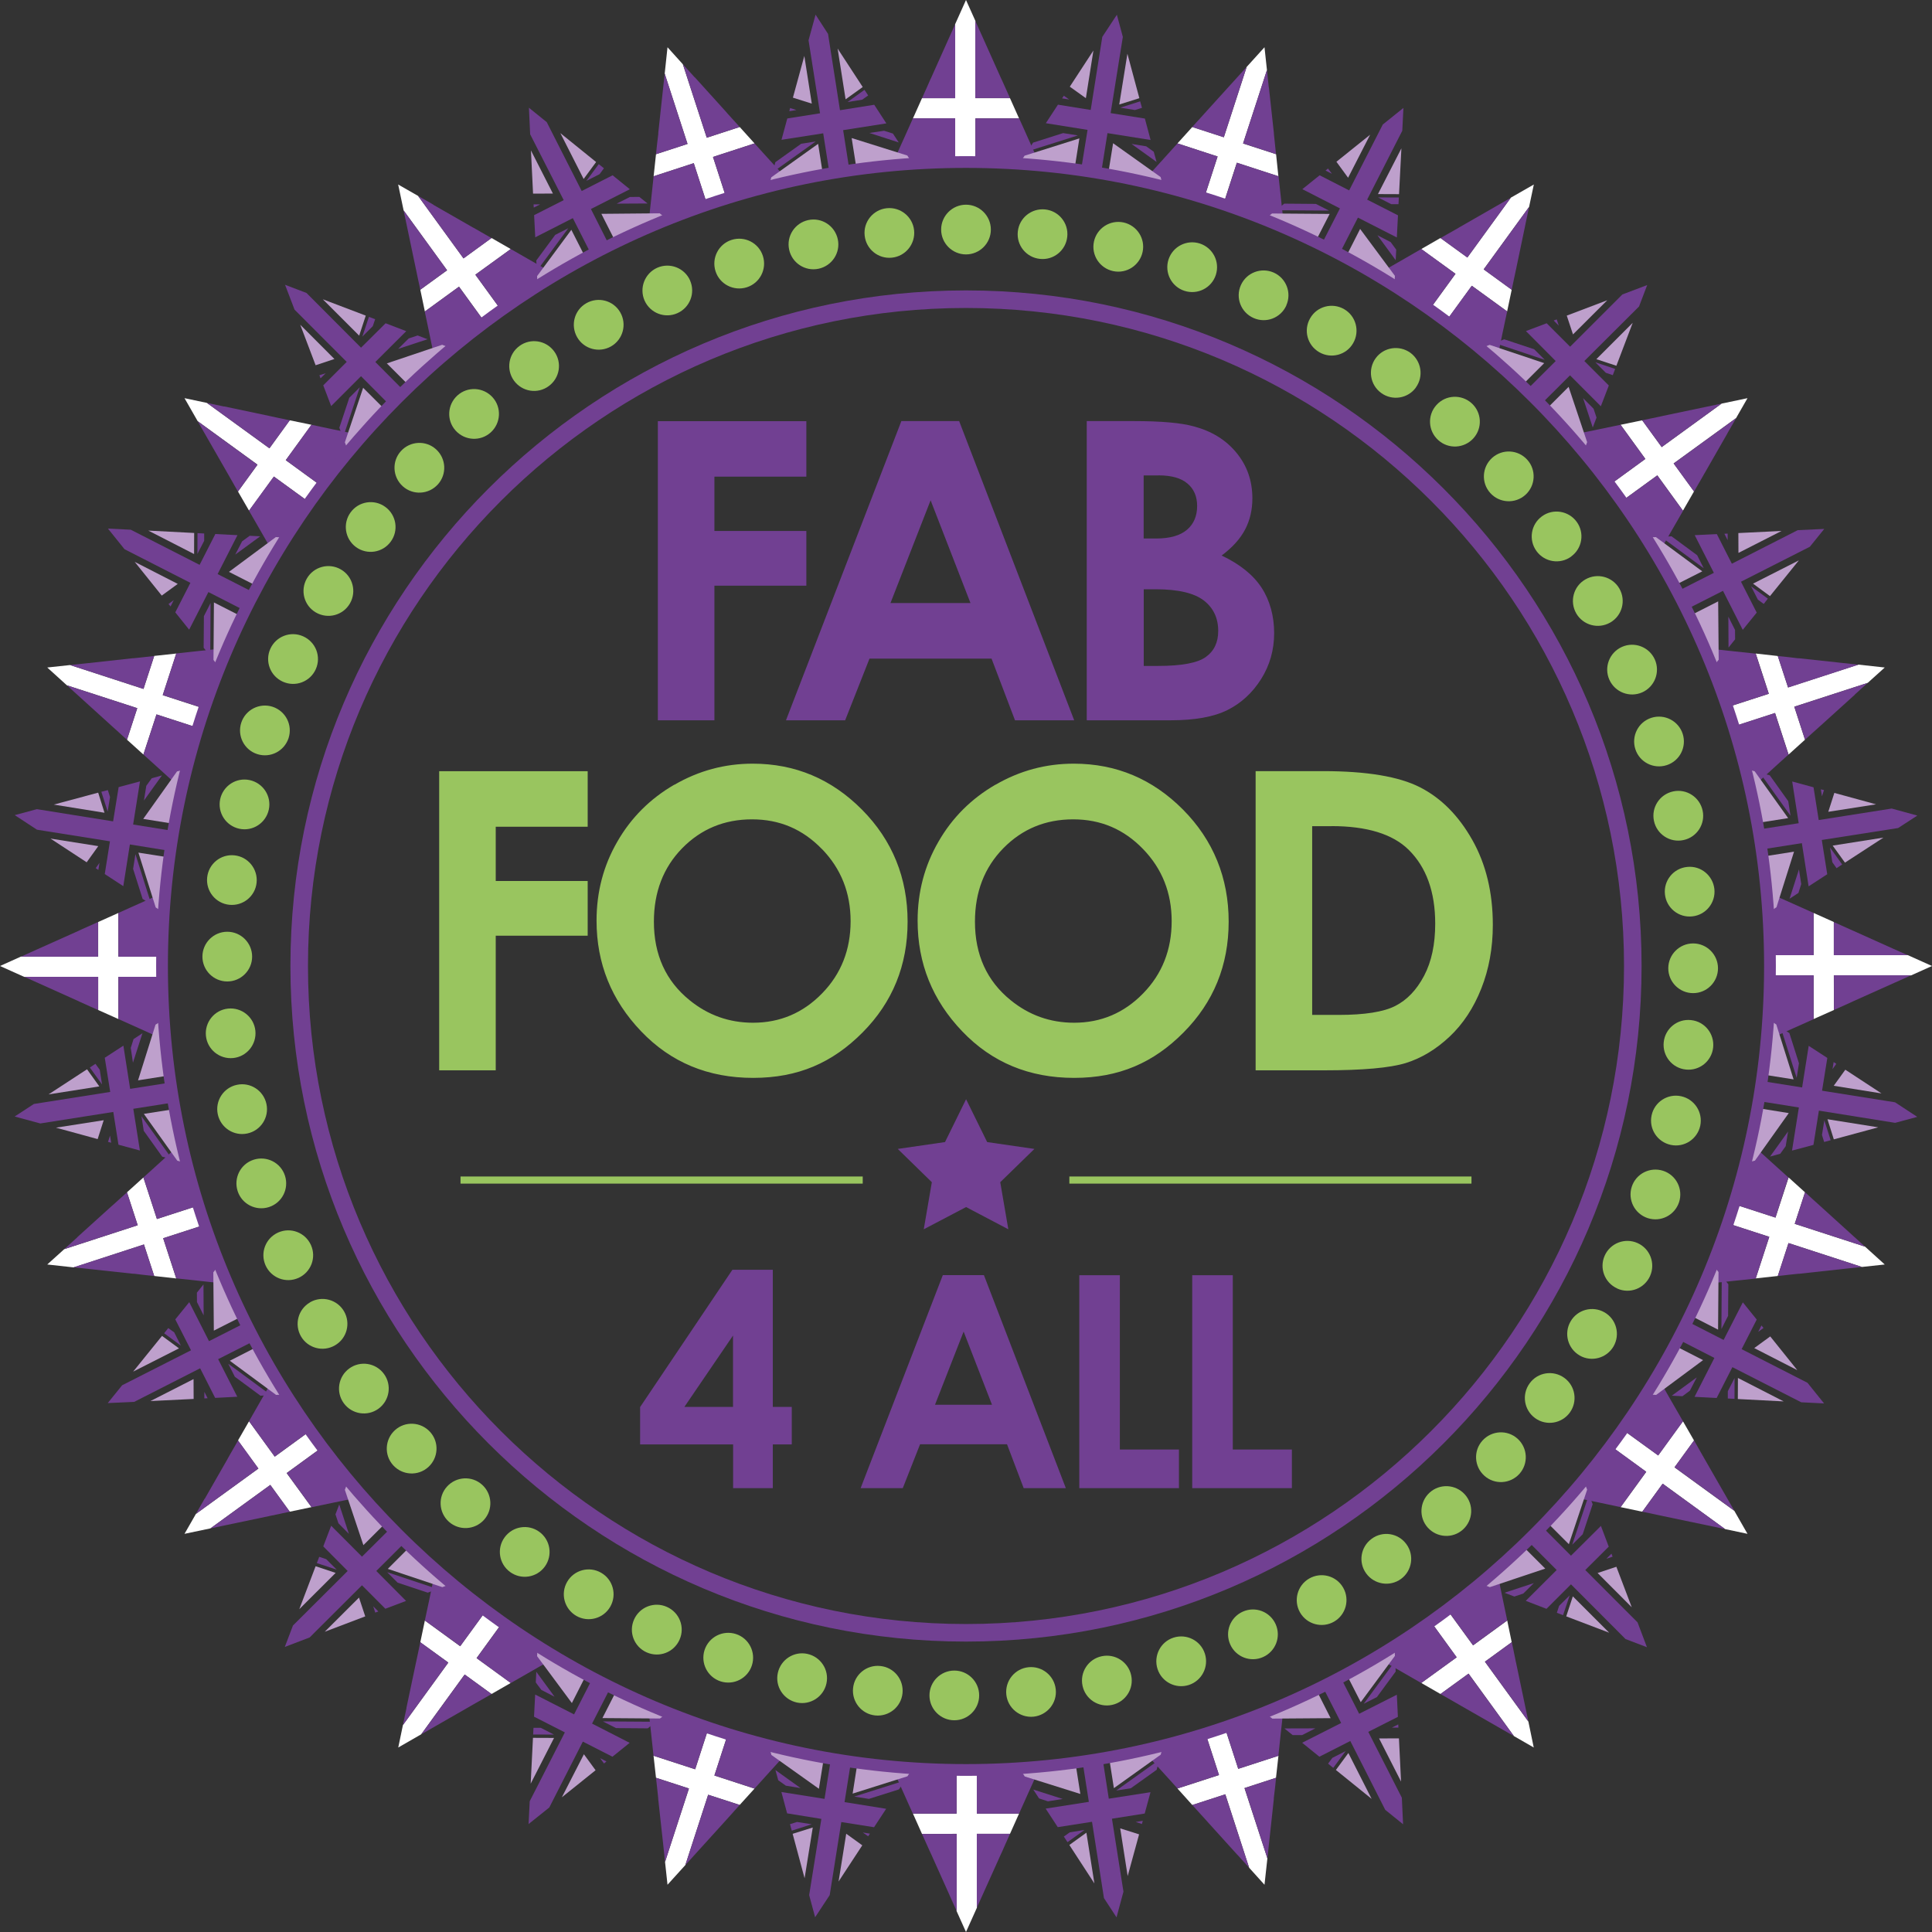 <?xml version="1.0" encoding="UTF-8"?> <svg xmlns="http://www.w3.org/2000/svg" id="Layer_1" version="1.1" viewBox="0 0 220 220"><rect x="0" y="0" width="220" height="220" fill="#333333" stroke="none"/><defs><style> .st0 { fill: #99c55f; } .st1 { fill: #bea0cc; } .st2 { fill: #fff; } .st3 { fill: #714092; } </style></defs><polygon class="st2" points="110 0 108.76 2.76 108.76 11.18 104.99 11.18 103.96 13.48 108.76 13.48 108.76 18.12 110 18.12 111.07 18.12 111.07 13.48 116.04 13.48 115.01 11.18 111.07 11.18 111.07 2.38 110 0"></polygon><path class="st3" d="M101.88,18.11h6.89v-4.64h-4.81l-1.08,2.41-.49,1.08-.24.54-.27.61ZM111.88,4.2l-.82-1.82v8.79h3.95l-.52-1.16-.31-.69-.12-.26-.04-.08-2.14-4.78ZM116.05,13.48h-4.98v4.64h7.06l-.29-.65-.73-1.63-.49-1.1-.57-1.26ZM104.99,11.18h3.78V2.76l-.76,1.68-2.01,4.49-.06.12-.44,1-.15.33-.35.79Z"></path><polygon class="st2" points="81.61 22.61 82.62 22.28 81.19 17.87 85.92 16.33 84.23 14.46 80.48 15.68 77.76 7.32 76.01 5.38 75.69 8.39 78.29 16.39 74.7 17.56 74.43 20.07 79 18.58 80.43 22.99 81.61 22.61"></polygon><path class="st3" d="M73.88,25.12l5.83-1.9.72-.23-1.43-4.41-4.57,1.49-.28,2.62-.13,1.18-.06.59-.07.66ZM79.1,8.8l-1.34-1.48,2.72,8.36,3.75-1.22-.85-.94-.51-.56-.19-.22-.06-.07-3.51-3.88ZM85.92,16.33l-4.73,1.54,1.43,4.41.78-.25,5.94-1.93-.48-.53-1.2-1.32-.81-.89-.93-1.03ZM74.7,17.56l3.59-1.17-2.6-8.01-.2,1.84-.53,4.9v.14s-.13,1.08-.13,1.08l-.04.36-.09.86Z"></path><polygon class="st2" points="55.99 35.66 56.86 35.04 54.13 31.28 58.16 28.36 55.97 27.1 52.78 29.42 47.61 22.31 45.34 21.01 45.96 23.96 50.91 30.78 47.86 32.99 48.38 35.47 52.27 32.64 54.99 36.39 55.99 35.66"></polygon><path class="st3" d="M49.42,40.44l4.96-3.6.61-.44-2.73-3.75-3.89,2.83.54,2.58.24,1.16.12.58.14.65ZM49.34,23.3l-1.73-.99,5.17,7.12,3.19-2.32-1.1-.63-.66-.38-.25-.14-.08-.04-4.54-2.6ZM58.16,28.36l-4.03,2.92,2.73,3.75.66-.48,5.05-3.67-.62-.35-1.55-.89-1.05-.6-1.2-.69ZM47.86,32.99l3.05-2.22-4.95-6.81.38,1.81,1.01,4.82.03.13.22,1.07.08.36.18.84Z"></path><polygon class="st2" points="35.66 55.99 36.29 55.13 32.54 52.4 35.47 48.37 32.99 47.86 30.68 51.05 23.56 45.88 21.01 45.34 22.51 47.96 29.32 52.91 27.1 55.97 28.36 58.15 31.19 54.27 34.94 56.99 35.66 55.99"></polygon><path class="st3" d="M30.89,62.56l3.6-4.96.44-.61-3.75-2.73-2.83,3.89,1.32,2.29.59,1.03.29.51.33.58ZM25.51,46.29l-1.95-.41,7.12,5.17,2.32-3.19-1.24-.26-.74-.16-.28-.06-.09-.02-5.12-1.08ZM35.46,48.37l-2.92,4.03,3.75,2.73.48-.66,3.67-5.05-.69-.15-1.74-.36-1.18-.25-1.36-.29ZM27.1,55.97l2.22-3.05-6.81-4.95.92,1.6,2.45,4.27.07.12.54.95.18.32.43.75Z"></path><polygon class="st2" points="22.61 81.61 22.94 80.59 18.53 79.16 20.07 74.42 17.56 74.69 16.34 78.45 7.98 75.73 5.38 76.01 7.62 78.04 15.63 80.64 14.46 84.23 16.33 85.92 17.82 81.35 22.23 82.78 22.61 81.61"></polygon><path class="st3" d="M20.1,89.33l1.9-5.83.23-.72-4.41-1.43-1.49,4.57,1.96,1.77.88.8.44.4.49.45ZM9.96,75.52l-1.98.21,8.36,2.72,1.22-3.75-1.26.14-.76.08-.29.03h-.09s-5.2.57-5.2.57ZM20.07,74.42l-1.54,4.73,4.41,1.43.25-.78,1.93-5.94-.71.08-1.77.19-1.2.13-1.38.15ZM14.46,84.23l1.17-3.59-8.01-2.6,1.37,1.24,3.65,3.31.1.09.81.73.27.25.64.58Z"></path><polygon class="st2" points="11.18 104.99 11.18 108.93 2.38 108.93 0 110 2.76 111.24 11.18 111.24 11.18 115.01 13.48 116.04 13.48 111.24 18.12 111.24 18.12 110 18.12 108.93 13.48 108.93 13.48 103.96 11.18 104.99"></polygon><path class="st3" d="M18.12,118.12v-6.13s0-.76,0-.76h-4.64v4.81l2.41,1.08,1.08.49.54.24.61.27ZM4.2,108.12l-1.82.82h8.79v-3.95l-1.16.52-.69.31-.26.12-.08.04-4.78,2.14ZM13.48,103.96v4.98h4.64s0-.82,0-.82v-6.24s-.65.29-.65.29l-1.63.73-1.1.49-1.26.57ZM11.18,115.01v-3.78H2.76l1.68.75,4.49,2.02.12.06,1,.45.33.15.79.35Z"></path><polygon class="st2" points="22.61 138.39 22.28 137.38 17.87 138.81 16.33 134.08 14.46 135.77 15.68 139.52 7.32 142.24 5.38 143.99 8.39 144.32 16.39 141.71 17.56 145.3 20.07 145.58 18.58 141 22.99 139.57 22.61 138.39"></polygon><path class="st3" d="M25.12,146.12l-1.9-5.83-.23-.72-4.41,1.43,1.49,4.57,2.62.28,1.18.13.59.06.66.07ZM8.8,140.9l-1.48,1.34,8.36-2.72-1.22-3.75-.94.85-.56.51-.22.19-.07.06-3.88,3.51ZM16.33,134.08l1.54,4.73,4.41-1.43-.25-.78-1.93-5.93-.53.47-1.32,1.2-.89.81-1.03.93ZM17.56,145.3l-1.17-3.59-8.01,2.6,1.84.2,4.9.53h.13s1.09.13,1.09.13l.36.04.86.09Z"></path><polygon class="st2" points="35.67 164.01 35.04 163.14 31.29 165.87 28.36 161.84 27.1 164.03 29.42 167.23 22.31 172.39 21.01 174.66 23.96 174.04 30.78 169.09 32.99 172.14 35.47 171.62 32.64 167.74 36.39 165.01 35.67 164.01"></polygon><path class="st3" d="M40.44,170.58l-3.6-4.96-.44-.61-3.75,2.73,2.83,3.89,2.58-.54,1.16-.24.58-.12.65-.14ZM23.3,170.66l-.99,1.73,7.12-5.17-2.32-3.19-.63,1.1-.38.66-.14.25-.04.08-2.6,4.54ZM28.36,161.84l2.92,4.03,3.75-2.73-.48-.66-3.67-5.05-.35.61-.89,1.55-.6,1.05-.69,1.2ZM33,172.14l-2.22-3.05-6.81,4.95,1.81-.38,4.82-1.01.13-.03,1.07-.22.36-.08.84-.18Z"></path><polygon class="st2" points="55.99 184.34 55.13 183.71 52.4 187.46 48.38 184.53 47.86 187.01 51.05 189.32 45.88 196.44 45.35 198.99 47.96 197.49 52.91 190.68 55.97 192.9 58.16 191.64 54.27 188.81 56.99 185.06 55.99 184.34"></polygon><path class="st3" d="M62.57,189.11l-4.96-3.6-.61-.44-2.73,3.75,3.89,2.83,2.29-1.31,1.03-.59.51-.29.58-.33ZM46.29,194.49l-.41,1.95,5.17-7.12-3.19-2.32-.26,1.24-.16.75-.06.28-.02.09-1.08,5.12ZM48.38,184.53l4.03,2.92,2.73-3.75-.66-.48-5.05-3.67-.15.69-.36,1.74-.25,1.18-.29,1.36ZM55.97,192.9l-3.05-2.22-4.95,6.81,1.6-.92,4.27-2.45.12-.07.95-.54.32-.18.75-.43Z"></path><polygon class="st2" points="81.61 197.39 80.59 197.06 79.16 201.47 74.42 199.93 74.7 202.44 78.45 203.66 75.73 212.02 76.01 214.62 78.04 212.38 80.64 204.37 84.23 205.53 85.92 203.67 81.35 202.18 82.78 197.77 81.61 197.39"></polygon><path class="st3" d="M89.33,199.9l-5.83-1.89-.72-.24-1.43,4.41,4.57,1.49,1.77-1.96.8-.88.4-.44.45-.49ZM75.52,210.04l.21,1.98,2.72-8.36-3.75-1.22.14,1.26.08.76.03.29v.09s.57,5.2.57,5.2ZM74.43,199.93l4.73,1.54,1.43-4.41-.78-.25-5.93-1.93.07.71.19,1.77.13,1.2.15,1.38ZM84.23,205.54l-3.59-1.17-2.6,8.01,1.24-1.37,3.31-3.65.09-.1.73-.81.24-.27.58-.64Z"></path><polygon class="st2" points="110 201.88 108.93 201.88 108.93 206.52 103.96 206.52 104.99 208.83 108.93 208.82 108.93 217.62 110 220 111.24 217.24 111.24 208.82 115.01 208.82 116.04 206.52 111.24 206.52 111.24 201.88 110 201.88"></polygon><path class="st3" d="M118.12,201.88h-6.89v4.64h4.81l1.08-2.41.49-1.08.24-.54.27-.61ZM108.12,215.8l.82,1.82v-8.79h-3.95l.52,1.16.31.69.12.26.04.08,2.14,4.77ZM103.96,206.52h4.97v-4.64s-.82,0-.82,0h-6.24l.29.65.73,1.63.49,1.1.57,1.26ZM115.01,208.82h-3.78v8.42l.76-1.69,2.02-4.49.06-.12.44-1,.15-.33.35-.79Z"></path><polygon class="st2" points="138.39 197.39 137.38 197.72 138.81 202.13 134.08 203.66 135.77 205.54 139.53 204.32 142.24 212.68 143.99 214.62 144.32 211.61 141.71 203.61 145.3 202.44 145.58 199.93 141 201.42 139.57 197 138.39 197.39"></polygon><path class="st3" d="M146.12,194.88l-5.83,1.9-.72.23,1.43,4.41,4.57-1.48.28-2.63.13-1.18.06-.59.07-.66ZM140.9,211.2l1.34,1.48-2.72-8.36-3.75,1.22.85.94.51.56.19.21.06.07,3.51,3.88ZM134.08,203.66l4.73-1.54-1.43-4.41-.78.25-5.93,1.93.47.52,1.2,1.32.81.89.93,1.03ZM145.31,202.44l-3.59,1.17,2.6,8.01.2-1.84.53-4.9v-.13s.13-1.09.13-1.09l.04-.36.09-.86Z"></path><polygon class="st2" points="164.01 184.33 163.15 184.96 165.87 188.72 161.84 191.64 164.03 192.9 167.23 190.58 172.39 197.69 174.65 198.99 174.04 196.04 169.09 189.22 172.14 187 171.63 184.53 167.74 187.36 165.01 183.61 164.01 184.33"></polygon><path class="st3" d="M170.58,179.56l-4.96,3.6-.61.44,2.73,3.75,3.89-2.83-.54-2.58-.24-1.16-.12-.58-.14-.65ZM170.66,196.7l1.73.99-5.17-7.11-3.19,2.32,1.1.63.66.38.25.14.08.05,4.54,2.6ZM161.85,191.64l4.03-2.92-2.73-3.75-.66.48-5.05,3.67.61.35,1.55.89,1.04.6,1.2.69ZM172.14,187l-3.05,2.22,4.95,6.81-.38-1.81-1.01-4.82-.03-.13-.22-1.07-.07-.36-.18-.84Z"></path><polygon class="st2" points="184.34 164.01 183.71 164.87 187.46 167.6 184.54 171.62 187.01 172.14 189.33 168.95 196.44 174.12 198.99 174.66 197.49 172.04 190.68 167.09 192.9 164.03 191.64 161.84 188.82 165.73 185.06 163.01 184.34 164.01"></polygon><path class="st3" d="M189.11,157.44l-3.6,4.96-.44.61,3.75,2.73,2.83-3.89-1.32-2.29-.59-1.03-.29-.51-.33-.58ZM194.49,173.71l1.95.41-7.11-5.17-2.32,3.19,1.25.26.74.16.28.06.09.02,5.12,1.07ZM184.54,171.62l2.92-4.03-3.75-2.73-.48.66-3.67,5.05.69.15,1.75.36,1.18.25,1.36.29ZM192.9,164.03l-2.22,3.05,6.81,4.95-.92-1.6-2.45-4.27-.07-.12-.54-.95-.18-.32-.43-.75Z"></path><polygon class="st2" points="197.39 138.39 197.06 139.41 201.47 140.84 199.93 145.57 202.44 145.3 203.66 141.55 212.02 144.27 214.62 143.99 212.38 141.96 204.37 139.36 205.54 135.77 203.67 134.08 202.18 138.65 197.77 137.22 197.39 138.39"></polygon><path class="st3" d="M199.9,130.67l-1.9,5.83-.24.72,4.41,1.43,1.48-4.57-1.96-1.77-.88-.8-.44-.39-.49-.45ZM210.04,144.48l1.98-.21-8.36-2.72-1.22,3.75,1.26-.14.76-.08.29-.03h.09s5.2-.57,5.2-.57ZM199.93,145.57l1.54-4.73-4.41-1.43-.25.78-1.93,5.94.7-.08,1.77-.19,1.19-.12,1.38-.15ZM205.54,135.77l-1.17,3.59,8.01,2.6-1.37-1.24-3.65-3.31-.1-.09-.81-.73-.27-.25-.64-.58Z"></path><polygon class="st2" points="206.52 108.76 201.88 108.76 201.88 110 201.88 111.06 206.52 111.07 206.52 116.04 208.83 115.01 208.82 111.06 217.62 111.07 220 110 217.24 108.76 208.82 108.76 208.82 104.99 206.52 103.96 206.52 108.76"></polygon><path class="st3" d="M201.88,101.88v6.89h4.64v-4.81l-2.41-1.08-1.08-.48-.54-.24-.61-.27ZM215.8,111.88l1.82-.82h-8.79v3.95s1.16-.52,1.16-.52l.69-.31.26-.12.08-.04,4.77-2.14ZM206.52,116.04v-4.97h-4.64s0,.82,0,.82v6.24l.65-.29,1.63-.73,1.1-.49,1.26-.57ZM208.82,104.99v3.78s8.42,0,8.42,0l-1.69-.75-4.49-2.02-.12-.05-1-.45-.33-.15-.79-.35Z"></path><polygon class="st2" points="197.39 81.61 197.72 82.62 202.13 81.19 203.67 85.92 205.54 84.23 204.32 80.47 212.68 77.76 214.62 76.01 211.61 75.68 203.61 78.28 202.44 74.7 199.93 74.42 201.42 79 197 80.43 197.39 81.61"></polygon><path class="st3" d="M194.88,73.88l1.89,5.83.23.72,4.41-1.43-1.49-4.57-2.63-.28-1.18-.13-.59-.06-.66-.07ZM211.2,79.1l1.48-1.34-8.36,2.72,1.22,3.75.94-.85.57-.51.21-.19.07-.06,3.88-3.51ZM203.66,85.92l-1.54-4.73-4.41,1.43.25.78,1.93,5.93.53-.47,1.32-1.2.89-.81,1.03-.93ZM202.44,74.7l1.17,3.59,8.01-2.6-1.84-.2-4.9-.53h-.13s-1.09-.13-1.09-.13l-.36-.04-.86-.09Z"></path><polygon class="st2" points="184.33 55.99 184.96 56.86 188.72 54.13 191.64 58.15 192.9 55.96 190.58 52.77 197.69 47.61 198.99 45.34 196.04 45.96 189.22 50.91 187 47.86 184.54 48.37 187.36 52.26 183.61 54.99 184.33 55.99"></polygon><path class="st3" d="M179.56,49.42l3.61,4.96.44.61,3.75-2.73-2.83-3.89-2.59.54-1.16.24-.58.12-.65.14ZM196.7,49.34l1-1.73-7.12,5.17,2.32,3.19.64-1.1.38-.66.14-.25.05-.08,2.6-4.54ZM191.64,58.16l-2.92-4.03-3.75,2.73.48.66,3.67,5.05.35-.61.89-1.55.6-1.04.69-1.2ZM187,47.86l2.22,3.05,6.81-4.95-1.81.38-4.82,1.01-.13.03-1.07.23-.36.07-.85.18Z"></path><polygon class="st2" points="164.01 35.66 164.87 36.29 167.6 32.54 171.62 35.46 172.14 32.99 168.95 30.67 174.12 23.56 174.66 21.01 172.04 22.51 167.09 29.32 164.03 27.1 161.84 28.36 165.74 31.18 163.01 34.94 164.01 35.66"></polygon><path class="st3" d="M157.44,30.89l4.96,3.6.61.44,2.73-3.75-3.89-2.83-2.29,1.32-1.03.59-.51.29-.58.33ZM173.71,25.51l.41-1.95-5.17,7.12,3.19,2.32.26-1.24.16-.75.06-.28.02-.09,1.07-5.12ZM171.62,35.46l-4.03-2.92-2.73,3.75.66.48,5.05,3.67.15-.69.36-1.74.25-1.18.29-1.36ZM164.03,27.11l3.06,2.22,4.95-6.81-1.6.92-4.27,2.45-.11.07-.95.54-.32.18-.75.43Z"></path><polygon class="st2" points="138.39 22.61 139.41 22.94 140.84 18.53 145.57 20.07 145.31 17.56 141.55 16.34 144.27 7.98 143.99 5.38 141.96 7.62 139.36 15.63 135.77 14.46 134.08 16.33 138.65 17.82 137.22 22.23 138.39 22.61"></polygon><path class="st3" d="M130.67,20.1l5.83,1.89.72.24,1.43-4.41-4.57-1.49-1.77,1.96-.8.88-.4.44-.45.49ZM144.48,9.96l-.21-1.99-2.72,8.36,3.75,1.22-.13-1.26-.08-.76-.03-.29v-.09s-.57-5.2-.57-5.2ZM145.58,20.07l-4.73-1.54-1.43,4.41.78.25,5.93,1.93-.07-.71-.19-1.77-.13-1.2-.15-1.38ZM135.77,14.47l3.59,1.16,2.6-8.01-1.24,1.37-3.31,3.65-.09.1-.73.81-.25.27-.58.64Z"></path><polygon class="st1" points="121.77 210.09 124.62 214.47 123.71 208.69 121.77 210.09"></polygon><polygon class="st1" points="123.02 204.28 122.46 200.72 116.3 201.69 116.69 202.29 123.02 204.28"></polygon><polygon class="st1" points="128.41 213.63 129.71 208.88 127.56 208.2 128.41 213.63"></polygon><polygon class="st1" points="132.17 199.81 132.35 199.17 126.29 200.12 126.84 203.62 132.17 199.81"></polygon><polygon class="st3" points="124.32 200.43 123.27 200.6 123.99 205.18 119.07 205.95 120.45 208.06 124.35 207.45 125.71 216.14 127.14 218.33 127.93 215.41 126.62 207.1 130.35 206.51 131.01 204.08 126.26 204.82 125.55 200.24 124.32 200.43"></polygon><polygon class="st3" points="121.82 208.65 121.14 209.13 121.56 209.77 123.49 208.38 121.82 208.65"></polygon><polygon class="st3" points="118.32 204.79 119.33 205.12 121.01 204.85 117.66 203.78 118.32 204.79"></polygon><polygon class="st3" points="129.32 207.47 130.03 207.7 130.13 207.34 129.32 207.47"></polygon><path class="st3" d="M128.77,203.63c.93-.67,1.95-1.4,2.94-2.1l.31-1.15-4.91,3.51,1.66-.26Z"></path><polygon class="st1" points="152.12 201.55 156.19 204.84 153.54 199.62 152.12 201.55"></polygon><polygon class="st1" points="151.52 195.65 149.89 192.43 144.32 195.26 144.88 195.7 151.52 195.65"></polygon><polygon class="st1" points="159.54 202.87 159.3 197.95 157.04 197.96 159.54 202.87"></polygon><polygon class="st1" points="158.84 188.56 158.81 187.9 153.34 190.68 154.95 193.83 158.84 188.56"></polygon><polygon class="st3" points="148.28 198.45 150.24 200.04 153.76 198.25 157.74 206.09 159.77 207.73 159.63 204.71 155.81 197.21 159.18 195.5 159.06 192.98 154.77 195.15 152.67 191.02 151.57 191.58 150.61 192.06 152.72 196.2 148.28 198.45"></polygon><polygon class="st3" points="151.72 200.17 151.23 200.83 151.82 201.31 153.23 199.4 151.72 200.17"></polygon><polygon class="st3" points="146.26 196.82 147.2 197.58 148.27 197.58 149.78 196.81 146.26 196.82"></polygon><polygon class="st3" points="158.49 196.73 159.24 196.73 159.22 196.36 158.49 196.73"></polygon><path class="st3" d="M156.79,193.25c.68-.92,1.43-1.94,2.14-2.91l-.06-1.19-3.58,4.86,1.5-.76Z"></path><polygon class="st1" points="178.35 184.06 183.24 185.92 179.1 181.78 178.35 184.06"></polygon><polygon class="st1" points="175.96 178.62 173.41 176.07 168.99 180.48 169.65 180.73 175.96 178.62"></polygon><polygon class="st1" points="185.81 183.02 184.06 178.41 181.92 179.12 185.81 183.02"></polygon><polygon class="st1" points="180.73 169.63 180.49 169.01 176.15 173.34 178.65 175.84 180.73 169.63"></polygon><polygon class="st3" points="173.74 182.29 176.1 183.2 178.89 180.41 185.1 186.64 187.54 187.57 186.47 184.74 180.52 178.78 183.19 176.12 182.3 173.76 178.89 177.15 175.62 173.87 174.74 174.74 173.99 175.5 177.26 178.78 173.74 182.29"></polygon><polygon class="st3" points="177.54 182.86 177.28 183.65 177.99 183.92 178.74 181.67 177.54 182.86"></polygon><polygon class="st3" points="171.32 181.37 172.44 181.8 173.46 181.46 174.66 180.27 171.32 181.37"></polygon><polygon class="st3" points="182.92 177.5 183.63 177.26 183.5 176.92 182.92 177.5"></polygon><path class="st3" d="M180.22,174.72c.36-1.09.76-2.28,1.14-3.43l-.42-1.11-1.91,5.72,1.19-1.19Z"></path><polygon class="st1" points="197.89 159.31 203.11 159.58 197.9 156.91 197.89 159.31"></polygon><polygon class="st1" points="193.93 154.88 190.72 153.24 187.88 158.8 188.59 158.84 193.93 154.88"></polygon><polygon class="st1" points="204.66 156.02 201.58 152.18 199.76 153.51 204.66 156.02"></polygon><polygon class="st1" points="195.69 144.85 195.28 144.33 192.48 149.79 195.64 151.41 195.69 144.85"></polygon><polygon class="st3" points="192.96 159.06 195.48 159.19 197.27 155.68 205.11 159.68 207.71 159.81 205.82 157.46 198.32 153.63 200.04 150.26 198.46 148.3 196.27 152.58 192.14 150.47 191.58 151.57 191.1 152.52 195.22 154.63 192.96 159.06"></polygon><polygon class="st3" points="196.75 158.42 196.75 159.25 197.51 159.29 197.52 156.92 196.75 158.42"></polygon><polygon class="st3" points="193.21 156.85 190.37 158.93 191.58 158.99 192.43 158.36 193.21 156.85"></polygon><polygon class="st3" points="200.21 151.66 200.81 151.22 200.58 150.93 200.21 151.66"></polygon><path class="st3" d="M196.78,149.85c0-1.15.02-2.4.03-3.61l-.75-.93-.04,6.03.76-1.5Z"></path><polygon class="st1" points="208.82 129.74 213.88 128.37 208.1 127.45 208.82 129.74"></polygon><polygon class="st1" points="203.69 126.75 200.14 126.18 199.15 132.34 199.84 132.16 203.69 126.75"></polygon><polygon class="st1" points="214.25 124.51 210.13 121.81 208.81 123.64 214.25 124.51"></polygon><polygon class="st1" points="202.27 116.66 201.71 116.3 200.75 122.36 204.24 122.91 202.27 116.66"></polygon><polygon class="st3" points="205.21 123.83 200.62 123.1 200.43 124.32 200.26 125.38 204.84 126.11 204.06 131.02 206.5 130.37 207.12 126.47 215.8 127.86 218.32 127.18 215.79 125.52 207.48 124.2 208.08 120.47 205.96 119.09 205.21 123.83"></polygon><polygon class="st3" points="207.47 129.24 207.72 130.04 208.46 129.84 207.74 127.57 207.47 129.24"></polygon><polygon class="st3" points="201.56 131.7 202.72 131.38 203.34 130.52 203.61 128.84 201.56 131.7"></polygon><polygon class="st3" points="208.67 121.75 209.1 121.14 208.8 120.94 208.67 121.75"></polygon><path class="st3" d="M204.85,121.08c-.35-1.09-.73-2.29-1.09-3.44l-.99-.65,1.82,5.75.26-1.66Z"></path><polygon class="st1" points="210.09 98.23 214.47 95.38 208.69 96.29 210.09 98.23"></polygon><polygon class="st1" points="204.29 96.98 200.73 97.54 201.69 103.7 202.29 103.31 204.29 96.98"></polygon><polygon class="st1" points="213.63 91.59 208.88 90.29 208.19 92.44 213.63 91.59"></polygon><polygon class="st1" points="199.81 87.83 199.17 87.65 200.12 93.71 203.62 93.16 199.81 87.83"></polygon><polygon class="st3" points="204.82 93.74 200.24 94.46 200.43 95.68 200.6 96.73 205.18 96.01 205.95 100.93 208.07 99.55 207.45 95.65 216.14 94.29 218.33 92.87 215.41 92.07 207.1 93.38 206.51 89.65 204.08 88.99 204.82 93.74"></polygon><polygon class="st3" points="208.65 98.18 209.13 98.86 209.77 98.44 208.39 96.51 208.65 98.18"></polygon><polygon class="st3" points="203.78 102.34 204.79 101.68 205.11 100.67 204.85 99 203.78 102.34"></polygon><polygon class="st3" points="207.47 90.68 207.7 89.97 207.34 89.88 207.47 90.68"></polygon><path class="st3" d="M203.63,91.23c-.66-.93-1.4-1.95-2.1-2.94l-1.15-.31,3.51,4.91-.26-1.66Z"></path><polygon class="st1" points="201.55 67.88 204.84 63.81 199.62 66.46 201.55 67.88"></polygon><polygon class="st1" points="195.65 68.48 192.44 70.11 195.26 75.67 195.71 75.12 195.65 68.48"></polygon><polygon class="st1" points="202.87 60.46 197.95 60.7 197.96 62.96 202.87 60.46"></polygon><polygon class="st1" points="188.56 61.16 187.9 61.19 190.68 66.66 193.84 65.06 188.56 61.16"></polygon><polygon class="st3" points="198.45 71.72 200.04 69.76 198.25 66.24 206.09 62.26 207.73 60.23 204.71 60.37 197.21 64.19 195.5 60.82 192.98 60.94 195.16 65.23 191.02 67.33 191.58 68.43 192.06 69.38 196.2 67.28 198.45 71.72"></polygon><polygon class="st3" points="200.17 68.28 200.84 68.77 201.31 68.17 199.4 66.77 200.17 68.28"></polygon><polygon class="st3" points="196.83 73.74 197.58 72.8 197.57 71.73 196.81 70.22 196.83 73.74"></polygon><polygon class="st3" points="196.36 60.78 196.73 61.51 196.73 60.76 196.36 60.78"></polygon><path class="st3" d="M193.25,63.22c-.92-.68-1.93-1.43-2.91-2.15l-1.19.06,4.86,3.58-.76-1.5Z"></path><polygon class="st1" points="184.06 41.65 185.92 36.76 181.78 40.9 184.06 41.65"></polygon><polygon class="st1" points="178.62 44.05 176.08 46.59 180.48 51.01 180.73 50.35 178.62 44.05"></polygon><polygon class="st1" points="183.02 34.19 178.41 35.94 179.12 38.08 183.02 34.19"></polygon><polygon class="st1" points="169.63 39.27 169.01 39.51 173.34 43.85 175.84 41.35 169.63 39.27"></polygon><polygon class="st3" points="182.29 46.26 183.2 43.9 180.41 41.11 186.64 34.9 187.57 32.46 184.74 33.53 178.79 39.48 176.12 36.81 173.76 37.7 177.15 41.11 173.87 44.38 174.74 45.26 175.5 46.01 178.78 42.74 182.29 46.26"></polygon><polygon class="st3" points="182.86 42.45 183.65 42.72 183.92 42.01 181.67 41.26 182.86 42.45"></polygon><polygon class="st3" points="181.37 48.68 181.8 47.55 181.46 46.54 180.27 45.34 181.37 48.68"></polygon><polygon class="st3" points="176.92 36.5 177.5 37.08 177.27 36.37 176.92 36.5"></polygon><path class="st3" d="M174.72,39.78c-1.09-.36-2.28-.76-3.43-1.14l-1.11.42,5.72,1.91-1.19-1.19Z"></path><polygon class="st1" points="159.31 22.11 159.58 16.89 156.91 22.1 159.31 22.11"></polygon><polygon class="st1" points="154.88 26.07 153.25 29.28 158.8 32.12 158.84 31.41 154.88 26.07"></polygon><polygon class="st1" points="156.02 15.34 152.18 18.42 153.51 20.24 156.02 15.34"></polygon><polygon class="st1" points="144.85 24.31 144.33 24.72 149.79 27.52 151.41 24.36 144.85 24.31"></polygon><polygon class="st3" points="159.06 27.04 159.19 24.52 155.68 22.73 159.68 14.89 159.81 12.29 157.46 14.18 153.63 21.68 150.27 19.96 148.3 21.54 152.58 23.73 150.47 27.86 151.57 28.42 152.52 28.91 154.63 24.78 159.06 27.04"></polygon><polygon class="st3" points="158.42 23.25 159.25 23.25 159.29 22.49 156.92 22.48 158.42 23.25"></polygon><polygon class="st3" points="156.85 26.79 158.93 29.63 158.99 28.43 158.36 27.57 156.85 26.79"></polygon><polygon class="st3" points="150.94 19.42 151.67 19.79 151.22 19.19 150.94 19.42"></polygon><path class="st3" d="M149.85,23.22c-1.14-.01-2.4-.02-3.61-.03l-.93.75,6.03.04-1.5-.76Z"></path><polygon class="st1" points="129.74 11.18 128.38 6.12 127.45 11.9 129.74 11.18"></polygon><polygon class="st1" points="126.75 16.31 126.18 19.86 132.34 20.85 132.16 20.16 126.75 16.31"></polygon><polygon class="st1" points="124.51 5.75 121.82 9.87 123.65 11.18 124.51 5.75"></polygon><polygon class="st1" points="116.67 17.73 116.3 18.29 122.36 19.25 122.91 15.76 116.67 17.73"></polygon><polygon class="st3" points="125.52 4.2 124.2 12.52 120.47 11.92 119.09 14.03 123.84 14.79 123.1 19.37 124.33 19.57 125.38 19.74 126.11 15.16 131.02 15.94 130.37 13.5 126.47 12.88 127.86 4.2 127.18 1.68 125.52 4.2"></polygon><polygon class="st3" points="127.57 12.26 129.24 12.53 130.04 12.28 129.83 11.54 127.57 12.26"></polygon><polygon class="st3" points="131.7 18.44 131.38 17.28 130.52 16.66 128.85 16.39 131.7 18.44"></polygon><polygon class="st3" points="120.94 11.2 121.75 11.33 121.14 10.9 120.94 11.2"></polygon><path class="st3" d="M121.08,15.15c-1.09.35-2.29.73-3.44,1.09l-.65,1,5.75-1.82-1.66-.26Z"></path><polygon class="st1" points="98.24 9.91 95.38 5.53 96.29 11.31 98.24 9.91"></polygon><polygon class="st1" points="96.98 15.72 97.54 19.27 103.7 18.31 103.32 17.71 96.98 15.72"></polygon><polygon class="st1" points="91.59 6.37 90.29 11.12 92.44 11.8 91.59 6.37"></polygon><polygon class="st1" points="87.83 20.19 87.65 20.83 93.71 19.88 93.16 16.38 87.83 20.19"></polygon><polygon class="st3" points="92.07 4.59 93.38 12.9 89.65 13.49 88.99 15.92 93.74 15.18 94.46 19.76 95.68 19.57 96.73 19.4 96.01 14.82 100.93 14.05 99.55 11.93 95.65 12.55 94.29 3.86 92.87 1.67 92.07 4.59"></polygon><polygon class="st3" points="96.51 11.62 98.18 11.35 98.86 10.87 98.44 10.23 96.51 11.62"></polygon><polygon class="st3" points="99 15.14 102.34 16.22 101.68 15.21 100.67 14.89 99 15.14"></polygon><polygon class="st3" points="89.88 12.66 90.69 12.53 89.97 12.3 89.88 12.66"></polygon><path class="st3" d="M91.23,16.37c-.93.66-1.95,1.4-2.94,2.1l-.31,1.15,4.91-3.51-1.66.26Z"></path><polygon class="st1" points="67.88 18.45 63.81 15.16 66.46 20.38 67.88 18.45"></polygon><polygon class="st1" points="68.48 24.35 70.11 27.57 75.67 24.74 75.12 24.29 68.48 24.35"></polygon><polygon class="st1" points="60.46 17.13 60.7 22.05 62.96 22.04 60.46 17.13"></polygon><polygon class="st1" points="61.16 31.44 61.19 32.1 66.66 29.32 65.06 26.17 61.16 31.44"></polygon><polygon class="st3" points="71.72 21.55 69.76 19.96 66.24 21.75 62.26 13.91 60.23 12.27 60.37 15.29 64.19 22.79 60.82 24.5 60.95 27.02 65.23 24.84 67.33 28.98 68.43 28.42 69.38 27.94 67.29 23.8 71.72 21.55"></polygon><polygon class="st3" points="66.77 20.6 68.28 19.83 68.77 19.16 68.18 18.69 66.77 20.6"></polygon><polygon class="st3" points="71.73 22.43 70.22 23.19 73.74 23.17 72.8 22.42 71.73 22.43"></polygon><polygon class="st3" points="60.76 23.27 60.78 23.64 61.51 23.27 60.76 23.27"></polygon><path class="st3" d="M63.22,26.75c-.68.92-1.43,1.94-2.15,2.91l.06,1.19,3.58-4.86-1.5.76Z"></path><polygon class="st1" points="41.65 35.94 36.76 34.08 40.9 38.22 41.65 35.94"></polygon><polygon class="st1" points="44.05 41.38 46.59 43.92 51.01 39.52 50.35 39.26 44.05 41.38"></polygon><polygon class="st1" points="34.19 36.98 35.94 41.59 38.08 40.88 34.19 36.98"></polygon><polygon class="st1" points="39.27 50.37 39.51 50.99 43.85 46.66 41.35 44.16 39.27 50.37"></polygon><polygon class="st3" points="46.26 37.71 43.91 36.81 41.11 39.59 34.9 33.36 32.46 32.43 33.54 35.26 39.48 41.21 36.81 43.88 37.71 46.24 41.11 42.84 44.38 46.13 45.26 45.25 46.01 44.51 42.74 41.22 46.26 37.71"></polygon><polygon class="st3" points="41.26 38.33 42.45 37.14 42.72 36.35 42.01 36.08 41.26 38.33"></polygon><polygon class="st3" points="46.54 38.54 45.34 39.73 48.68 38.63 47.56 38.2 46.54 38.54"></polygon><polygon class="st3" points="36.37 42.73 36.5 43.08 37.09 42.5 36.37 42.73"></polygon><path class="st3" d="M39.78,45.28c-.36,1.09-.76,2.28-1.14,3.43l.42,1.11,1.91-5.72-1.19,1.19Z"></path><polygon class="st1" points="22.11 60.69 16.89 60.42 22.1 63.09 22.11 60.69"></polygon><polygon class="st1" points="26.07 65.12 29.28 66.75 32.12 61.2 31.41 61.16 26.07 65.12"></polygon><polygon class="st1" points="15.34 63.98 18.42 67.82 20.24 66.49 15.34 63.98"></polygon><polygon class="st1" points="24.31 75.15 24.72 75.67 27.52 70.21 24.36 68.6 24.31 75.15"></polygon><polygon class="st3" points="27.04 60.94 24.52 60.81 22.73 64.32 14.89 60.32 12.29 60.19 14.18 62.54 21.68 66.37 19.96 69.73 21.54 71.7 23.73 67.42 27.86 69.53 28.42 68.43 28.91 67.48 24.78 65.37 27.04 60.94"></polygon><polygon class="st3" points="22.48 63.08 23.25 61.58 23.25 60.75 22.49 60.71 22.48 63.08"></polygon><polygon class="st3" points="26.79 63.15 29.63 61.07 28.43 61.01 27.57 61.64 26.79 63.15"></polygon><polygon class="st3" points="19.19 68.78 19.42 69.06 19.79 68.33 19.19 68.78"></polygon><path class="st3" d="M23.22,70.15c-.01,1.14-.02,2.4-.03,3.61l.75.93.04-6.03-.76,1.5Z"></path><polygon class="st1" points="11.18 90.26 6.12 91.62 11.9 92.55 11.18 90.26"></polygon><polygon class="st1" points="16.31 93.25 19.86 93.82 20.85 87.66 20.16 87.84 16.31 93.25"></polygon><polygon class="st1" points="5.75 95.49 9.87 98.19 11.19 96.35 5.75 95.49"></polygon><polygon class="st1" points="17.73 103.33 18.29 103.7 19.26 97.64 15.76 97.09 17.73 103.33"></polygon><polygon class="st3" points="13.51 89.63 12.88 93.53 4.2 92.14 1.68 92.82 4.21 94.48 12.52 95.8 11.93 99.53 14.04 100.91 14.79 96.16 19.37 96.9 19.57 95.67 19.74 94.62 15.16 93.89 15.94 88.98 13.51 89.63"></polygon><polygon class="st3" points="11.54 90.16 12.26 92.42 12.53 90.76 12.28 89.97 11.54 90.16"></polygon><polygon class="st3" points="17.28 88.62 16.66 89.48 16.39 91.16 18.44 88.3 17.28 88.62"></polygon><polygon class="st3" points="10.9 98.86 11.2 99.06 11.33 98.25 10.9 98.86"></polygon><path class="st3" d="M15.15,98.92c.35,1.09.73,2.29,1.09,3.44l1,.65-1.82-5.75-.26,1.66Z"></path><polygon class="st1" points="9.91 121.76 5.53 124.62 11.31 123.71 9.91 121.76"></polygon><polygon class="st1" points="15.72 123.02 19.28 122.46 18.31 116.3 17.71 116.68 15.72 123.02"></polygon><polygon class="st1" points="6.37 128.41 11.12 129.71 11.81 127.56 6.37 128.41"></polygon><polygon class="st1" points="20.19 132.17 20.83 132.35 19.88 126.29 16.38 126.84 20.19 132.17"></polygon><polygon class="st3" points="11.93 120.45 12.55 124.34 3.86 125.71 1.67 127.14 4.59 127.93 12.9 126.62 13.49 130.35 15.93 131.01 15.18 126.26 19.76 125.54 19.57 124.32 19.4 123.27 14.82 123.99 14.05 119.07 11.93 120.45"></polygon><polygon class="st3" points="10.23 121.56 11.62 123.49 11.36 121.82 10.87 121.14 10.23 121.56"></polygon><polygon class="st3" points="15.21 118.32 14.89 119.33 15.14 121.01 16.22 117.66 15.21 118.32"></polygon><polygon class="st3" points="12.3 130.03 12.66 130.12 12.53 129.31 12.3 130.03"></polygon><path class="st3" d="M16.37,128.77c.66.93,1.4,1.95,2.1,2.94l1.15.31-3.51-4.91.26,1.66Z"></path><polygon class="st1" points="18.45 152.12 15.16 156.19 20.38 153.54 18.45 152.12"></polygon><polygon class="st1" points="24.35 151.52 27.57 149.89 24.74 144.32 24.29 144.88 24.35 151.52"></polygon><polygon class="st1" points="17.13 159.54 22.05 159.3 22.04 157.04 17.13 159.54"></polygon><polygon class="st1" points="31.44 158.84 32.1 158.81 29.32 153.34 26.17 154.95 31.44 158.84"></polygon><polygon class="st3" points="21.55 148.28 19.96 150.24 21.75 153.76 13.91 157.74 12.27 159.77 15.29 159.63 22.79 155.81 24.5 159.18 27.02 159.05 24.84 154.77 28.98 152.67 28.42 151.57 27.94 150.62 23.8 152.72 21.55 148.28"></polygon><polygon class="st3" points="18.69 151.82 20.6 153.23 19.84 151.72 19.16 151.23 18.69 151.82"></polygon><polygon class="st3" points="22.42 147.2 22.43 148.27 23.19 149.78 23.17 146.26 22.42 147.2"></polygon><polygon class="st3" points="23.27 159.24 23.64 159.22 23.27 158.49 23.27 159.24"></polygon><path class="st3" d="M26.75,156.78c.92.68,1.94,1.43,2.91,2.15l1.19-.06-4.86-3.58.76,1.5Z"></path><polygon class="st1" points="35.94 178.35 34.08 183.24 38.22 179.11 35.94 178.35"></polygon><polygon class="st1" points="41.38 175.95 43.93 173.41 39.52 168.99 39.27 169.65 41.38 175.95"></polygon><polygon class="st1" points="36.98 185.81 41.59 184.06 40.88 181.92 36.98 185.81"></polygon><polygon class="st1" points="50.37 180.73 50.99 180.49 46.66 176.15 44.16 178.65 50.37 180.73"></polygon><polygon class="st3" points="37.71 173.74 36.81 176.09 39.59 178.89 33.36 185.1 32.43 187.54 35.26 186.46 41.22 180.52 43.88 183.19 46.24 182.3 42.85 178.89 46.13 175.62 45.26 174.74 44.51 173.99 41.22 177.26 37.71 173.74"></polygon><polygon class="st3" points="36.08 177.99 38.34 178.74 37.14 177.54 36.35 177.28 36.08 177.99"></polygon><polygon class="st3" points="38.2 172.44 38.54 173.46 39.73 174.66 38.63 171.32 38.2 172.44"></polygon><polygon class="st3" points="42.73 183.63 43.08 183.5 42.5 182.91 42.73 183.63"></polygon><path class="st3" d="M45.28,180.22c1.09.36,2.28.76,3.43,1.14l1.11-.42-5.73-1.91,1.19,1.19Z"></path><polygon class="st1" points="60.69 197.89 60.43 203.11 63.09 197.9 60.69 197.89"></polygon><polygon class="st1" points="65.12 193.93 66.75 190.72 61.2 187.88 61.16 188.59 65.12 193.93"></polygon><polygon class="st1" points="63.98 204.66 67.82 201.58 66.49 199.76 63.98 204.66"></polygon><polygon class="st1" points="75.15 195.69 75.67 195.28 70.21 192.48 68.6 195.64 75.15 195.69"></polygon><polygon class="st3" points="60.94 192.96 60.81 195.48 64.32 197.27 60.32 205.11 60.19 207.71 62.55 205.82 66.37 198.32 69.74 200.04 71.7 198.46 67.42 196.27 69.53 192.14 68.43 191.58 67.48 191.09 65.37 195.22 60.94 192.96"></polygon><polygon class="st3" points="60.71 197.51 63.08 197.52 61.58 196.75 60.75 196.75 60.71 197.51"></polygon><polygon class="st3" points="63.15 193.21 61.07 190.37 61.01 191.58 61.64 192.43 63.15 193.21"></polygon><polygon class="st3" points="68.78 200.81 69.06 200.58 68.34 200.21 68.78 200.81"></polygon><path class="st3" d="M70.15,196.78c1.15.01,2.4.02,3.61.03l.93-.75-6.04-.04,1.5.76Z"></path><polygon class="st1" points="90.26 208.82 91.62 213.88 92.55 208.1 90.26 208.82"></polygon><polygon class="st1" points="93.25 203.69 93.82 200.14 87.66 199.15 87.84 199.84 93.25 203.69"></polygon><polygon class="st1" points="95.49 214.25 98.19 210.13 96.36 208.81 95.49 214.25"></polygon><polygon class="st1" points="103.33 202.27 103.7 201.71 97.64 200.74 97.09 204.24 103.33 202.27"></polygon><polygon class="st3" points="93.89 204.84 88.98 204.06 89.63 206.49 93.53 207.12 92.14 215.8 92.82 218.32 94.48 215.8 95.8 207.48 99.53 208.07 100.91 205.97 96.17 205.21 96.9 200.62 95.67 200.43 94.62 200.26 93.89 204.84"></polygon><polygon class="st3" points="89.96 207.72 90.16 208.46 92.43 207.73 90.76 207.47 89.96 207.72"></polygon><polygon class="st3" points="88.62 202.72 89.49 203.34 91.16 203.61 88.3 201.56 88.62 202.72"></polygon><polygon class="st3" points="98.86 209.1 99.06 208.8 98.25 208.67 98.86 209.1"></polygon><g><path class="st3" d="M98.92,204.85c1.09-.34,2.29-.73,3.45-1.09l.65-1-5.75,1.82,1.66.26Z"></path><path class="st3" d="M110,35.07c-41.32,0-74.93,33.61-74.93,74.93s33.61,74.93,74.93,74.93,74.93-33.61,74.93-74.93-33.61-74.93-74.93-74.93M110,186.93c-42.42,0-76.93-34.51-76.93-76.93S67.58,33.07,110,33.07s76.93,34.51,76.93,76.93-34.51,76.93-76.93,76.93"></path><path class="st3" d="M110,19.12c-50.11,0-90.88,40.77-90.88,90.88s40.77,90.88,90.88,90.88,90.88-40.77,90.88-90.88S160.11,19.12,110,19.12M110,202.22c-50.85,0-92.22-41.37-92.22-92.22S59.15,17.78,110,17.78s92.22,41.37,92.22,92.22-41.37,92.22-92.22,92.22"></path><path class="st0" d="M112.83,26.14c0-1.56-1.27-2.83-2.83-2.83s-2.83,1.27-2.83,2.83,1.27,2.83,2.83,2.83,2.83-1.27,2.83-2.83"></path><path class="st0" d="M104.09,26.23c-.16-1.55-1.56-2.68-3.11-2.52-1.56.16-2.69,1.56-2.52,3.11.16,1.56,1.56,2.69,3.11,2.52,1.55-.16,2.68-1.56,2.52-3.11"></path><path class="st0" d="M95.4,27.24c-.33-1.53-1.83-2.51-3.36-2.18-1.53.33-2.51,1.83-2.18,3.36.32,1.53,1.83,2.51,3.36,2.18,1.53-.33,2.51-1.83,2.18-3.36"></path><path class="st0" d="M86.87,29.14c-.48-1.49-2.08-2.3-3.57-1.82-1.49.48-2.3,2.08-1.82,3.57.48,1.49,2.08,2.3,3.57,1.82,1.49-.48,2.3-2.08,1.82-3.57"></path><path class="st0" d="M78.58,31.93c-.64-1.43-2.31-2.07-3.74-1.44-1.43.64-2.07,2.31-1.44,3.74.64,1.43,2.31,2.07,3.74,1.43,1.43-.64,2.07-2.31,1.43-3.74"></path><path class="st0" d="M70.63,35.57c-.78-1.36-2.51-1.82-3.87-1.04-1.36.78-1.82,2.51-1.04,3.87.78,1.36,2.51,1.82,3.87,1.04,1.35-.78,1.82-2.51,1.04-3.87"></path><path class="st0" d="M63.11,40.02c-.92-1.27-2.69-1.55-3.95-.63-1.27.92-1.55,2.69-.63,3.96.92,1.26,2.69,1.55,3.95.62,1.27-.92,1.55-2.69.63-3.95"></path><path class="st0" d="M56.09,45.24c-1.05-1.16-2.84-1.26-4-.21-1.16,1.05-1.26,2.84-.21,4,1.05,1.16,2.84,1.26,4,.21,1.16-1.05,1.26-2.84.21-4"></path><path class="st0" d="M49.65,51.16c-1.16-1.05-2.95-.95-4,.21-1.05,1.16-.95,2.95.21,4,1.16,1.05,2.95.95,4-.21,1.05-1.16.95-2.95-.21-4"></path><path class="st0" d="M43.87,57.72c-1.26-.92-3.03-.64-3.95.63-.92,1.26-.64,3.03.62,3.95,1.27.92,3.04.64,3.96-.63.92-1.26.64-3.03-.63-3.95"></path><path class="st0" d="M38.81,64.84c-1.35-.78-3.09-.32-3.87,1.04-.78,1.36-.32,3.09,1.04,3.87,1.36.78,3.09.32,3.87-1.04.78-1.35.32-3.09-1.04-3.87"></path><path class="st0" d="M34.52,72.46c-1.43-.64-3.1,0-3.74,1.43-.64,1.43,0,3.1,1.44,3.74,1.43.64,3.1,0,3.74-1.43.64-1.43,0-3.1-1.44-3.74"></path><path class="st0" d="M31.04,80.48c-1.49-.48-3.08.33-3.57,1.82-.48,1.49.33,3.09,1.82,3.57,1.49.48,3.08-.33,3.57-1.82.48-1.49-.33-3.08-1.82-3.57"></path><path class="st0" d="M28.43,88.83c-1.53-.33-3.03.65-3.36,2.18-.32,1.53.65,3.03,2.18,3.36,1.53.33,3.03-.65,3.36-2.18.33-1.53-.65-3.03-2.18-3.36"></path><path class="st0" d="M26.7,97.4c-1.55-.17-2.95.96-3.11,2.52-.16,1.55.96,2.95,2.52,3.11,1.55.16,2.95-.96,3.11-2.52.16-1.55-.97-2.95-2.52-3.11"></path><path class="st0" d="M25.88,106.1c-1.56,0-2.83,1.27-2.83,2.83s1.27,2.83,2.83,2.83c1.56,0,2.83-1.27,2.83-2.83s-1.27-2.83-2.83-2.83"></path><path class="st0" d="M25.97,114.85c-1.56.16-2.68,1.56-2.52,3.11s1.56,2.68,3.11,2.52,2.68-1.56,2.52-3.11c-.16-1.55-1.56-2.68-3.11-2.52"></path><path class="st0" d="M26.98,123.53c-1.53.32-2.51,1.83-2.18,3.36.33,1.53,1.83,2.51,3.36,2.18,1.53-.32,2.51-1.83,2.18-3.36-.33-1.53-1.83-2.51-3.36-2.18"></path><path class="st0" d="M28.88,132.06c-1.49.48-2.3,2.08-1.82,3.57.48,1.49,2.08,2.3,3.57,1.82,1.49-.48,2.3-2.08,1.82-3.57-.48-1.49-2.08-2.3-3.57-1.82"></path><path class="st0" d="M31.67,140.35c-1.43.64-2.07,2.31-1.43,3.74.64,1.43,2.31,2.07,3.74,1.43,1.43-.64,2.07-2.31,1.43-3.74-.64-1.43-2.31-2.07-3.74-1.43"></path><path class="st0" d="M35.31,148.3c-1.36.78-1.82,2.51-1.04,3.87.78,1.35,2.51,1.82,3.87,1.03,1.36-.78,1.82-2.51,1.04-3.87-.78-1.35-2.51-1.82-3.87-1.04"></path><path class="st0" d="M39.77,155.83c-1.26.92-1.55,2.69-.62,3.96.92,1.26,2.69,1.54,3.95.62s1.55-2.69.62-3.96c-.92-1.26-2.69-1.54-3.95-.62"></path><path class="st0" d="M44.98,162.85c-1.16,1.05-1.26,2.84-.21,4,1.05,1.16,2.84,1.26,4,.21,1.16-1.05,1.26-2.84.21-4-1.05-1.16-2.84-1.26-4-.21"></path><path class="st0" d="M50.9,169.28c-1.05,1.16-.95,2.95.21,4,1.16,1.04,2.95.95,4-.21,1.05-1.16.95-2.95-.21-4-1.16-1.05-2.95-.95-4,.21"></path><path class="st0" d="M57.46,175.06c-.92,1.26-.64,3.03.63,3.95,1.26.92,3.03.64,3.95-.62.92-1.27.64-3.04-.63-3.96-1.26-.92-3.03-.64-3.95.63"></path><path class="st0" d="M64.58,180.13c-.78,1.35-.32,3.08,1.04,3.87,1.35.78,3.09.32,3.87-1.04.78-1.36.32-3.09-1.04-3.87-1.35-.78-3.09-.32-3.87,1.04"></path><path class="st0" d="M72.2,184.42c-.64,1.43,0,3.1,1.44,3.74,1.43.63,3.1,0,3.74-1.44.64-1.43,0-3.1-1.44-3.74-1.43-.64-3.1,0-3.74,1.44"></path><path class="st0" d="M80.23,187.89c-.48,1.49.33,3.08,1.82,3.57,1.49.48,3.09-.33,3.57-1.82.48-1.49-.33-3.09-1.82-3.57-1.49-.48-3.08.33-3.57,1.82"></path><path class="st0" d="M88.57,190.51c-.33,1.53.65,3.03,2.18,3.36,1.53.32,3.03-.65,3.36-2.18.33-1.53-.65-3.03-2.18-3.36-1.53-.33-3.03.65-3.36,2.18"></path><path class="st0" d="M97.14,192.23c-.16,1.55.96,2.95,2.52,3.11,1.55.16,2.95-.96,3.11-2.52.16-1.56-.96-2.95-2.52-3.11-1.55-.17-2.95.96-3.11,2.52"></path><path class="st0" d="M105.84,193.06c0,1.56,1.27,2.83,2.83,2.83s2.83-1.27,2.83-2.83-1.27-2.83-2.83-2.83c-1.56,0-2.83,1.27-2.83,2.83"></path><path class="st0" d="M114.59,192.96c.16,1.55,1.56,2.68,3.11,2.52,1.55-.17,2.69-1.56,2.52-3.11-.16-1.56-1.56-2.68-3.11-2.52-1.55.16-2.68,1.55-2.52,3.11"></path><path class="st0" d="M123.27,191.96c.32,1.53,1.83,2.51,3.36,2.18,1.53-.33,2.51-1.83,2.18-3.36-.32-1.53-1.83-2.51-3.36-2.18-1.53.32-2.51,1.83-2.18,3.36"></path><path class="st0" d="M131.81,190.05c.48,1.49,2.08,2.3,3.57,1.82,1.48-.48,2.3-2.08,1.82-3.57-.48-1.49-2.08-2.3-3.57-1.82-1.49.48-2.3,2.08-1.82,3.57"></path><path class="st0" d="M140.09,187.26c.64,1.43,2.31,2.07,3.74,1.43,1.43-.64,2.07-2.31,1.43-3.74-.64-1.43-2.31-2.07-3.74-1.43-1.43.64-2.07,2.31-1.43,3.74"></path><path class="st0" d="M148.04,183.62c.78,1.35,2.51,1.82,3.87,1.04,1.35-.78,1.82-2.51,1.04-3.87-.78-1.36-2.51-1.82-3.87-1.04-1.35.78-1.82,2.51-1.04,3.87"></path><path class="st0" d="M155.57,179.17c.92,1.26,2.69,1.55,3.96.63,1.26-.92,1.55-2.69.62-3.96-.92-1.27-2.69-1.55-3.95-.62-1.27.92-1.55,2.69-.63,3.95"></path><path class="st0" d="M162.59,173.96c1.05,1.16,2.84,1.26,4,.21,1.16-1.05,1.26-2.84.21-4-1.05-1.16-2.84-1.26-4-.21-1.16,1.05-1.26,2.84-.21,4"></path><path class="st0" d="M169.02,168.04c1.16,1.05,2.95.95,4-.21,1.04-1.16.95-2.95-.21-4-1.16-1.05-2.95-.95-4,.21-1.05,1.16-.95,2.95.21,4"></path><path class="st0" d="M174.8,161.48c1.26.92,3.03.64,3.96-.63.91-1.26.64-3.03-.63-3.95-1.27-.92-3.04-.64-3.95.63-.92,1.26-.64,3.03.62,3.95"></path><path class="st0" d="M179.87,154.35c1.35.78,3.08.32,3.87-1.04.78-1.36.32-3.09-1.03-3.87-1.36-.78-3.09-.32-3.87,1.04-.78,1.35-.32,3.09,1.04,3.87"></path><path class="st0" d="M184.16,146.73c1.43.64,3.1,0,3.74-1.44.63-1.43,0-3.1-1.43-3.74-1.43-.64-3.1,0-3.74,1.43-.64,1.43,0,3.1,1.43,3.74"></path><path class="st0" d="M187.63,138.71c1.49.48,3.08-.33,3.57-1.82.48-1.49-.33-3.09-1.82-3.57-1.49-.48-3.09.33-3.57,1.82-.48,1.49.33,3.08,1.82,3.57"></path><path class="st0" d="M190.25,130.37c1.53.33,3.03-.65,3.36-2.18.32-1.53-.65-3.03-2.18-3.36-1.53-.33-3.04.65-3.36,2.18-.33,1.53.65,3.03,2.18,3.36"></path><path class="st0" d="M191.97,121.79c1.55.17,2.95-.96,3.11-2.52.16-1.55-.96-2.95-2.52-3.11-1.56-.17-2.95.96-3.11,2.52-.16,1.55.96,2.95,2.52,3.11"></path><path class="st0" d="M192.8,113.09c1.56,0,2.83-1.27,2.83-2.83,0-1.56-1.27-2.83-2.83-2.83s-2.83,1.27-2.83,2.83c0,1.56,1.27,2.83,2.83,2.83"></path><path class="st0" d="M192.7,104.35c1.55-.16,2.68-1.55,2.52-3.11-.17-1.55-1.55-2.69-3.11-2.52-1.56.16-2.69,1.56-2.52,3.11.16,1.56,1.56,2.69,3.11,2.52"></path><path class="st0" d="M191.7,95.66c1.53-.32,2.51-1.83,2.18-3.36-.33-1.53-1.83-2.51-3.36-2.18-1.53.33-2.51,1.83-2.18,3.36.32,1.53,1.83,2.51,3.36,2.18"></path><path class="st0" d="M189.79,87.13c1.49-.48,2.3-2.08,1.82-3.57-.48-1.48-2.08-2.3-3.57-1.82-1.49.48-2.3,2.08-1.82,3.57.48,1.49,2.08,2.3,3.57,1.82"></path><path class="st0" d="M187,78.84c1.43-.64,2.07-2.31,1.44-3.74-.64-1.43-2.31-2.07-3.74-1.44-1.43.64-2.08,2.31-1.44,3.74.64,1.43,2.31,2.07,3.74,1.44"></path><path class="st0" d="M183.36,70.89c1.36-.78,1.82-2.51,1.04-3.87-.78-1.35-2.51-1.82-3.87-1.04-1.36.78-1.82,2.51-1.04,3.87.78,1.35,2.51,1.82,3.87,1.04"></path><path class="st0" d="M178.91,63.37c1.27-.92,1.55-2.69.63-3.95-.92-1.26-2.69-1.55-3.95-.63-1.27.92-1.55,2.69-.63,3.96.92,1.27,2.69,1.55,3.95.63"></path><path class="st0" d="M173.7,56.35c1.16-1.04,1.26-2.84.21-4-1.05-1.16-2.83-1.26-4-.21-1.16,1.05-1.26,2.84-.21,4,1.04,1.16,2.84,1.26,4,.21"></path><path class="st0" d="M167.78,49.91c1.05-1.16.96-2.95-.21-4-1.16-1.04-2.95-.96-4,.21-1.05,1.16-.96,2.95.21,4,1.16,1.05,2.95.95,4-.21"></path><path class="st0" d="M161.22,44.13c.92-1.26.64-3.03-.62-3.96-1.27-.91-3.03-.64-3.95.62-.92,1.27-.64,3.04.63,3.96,1.26.92,3.03.64,3.95-.62"></path><path class="st0" d="M154.09,39.07c.78-1.35.32-3.09-1.04-3.87-1.35-.78-3.09-.32-3.86,1.04-.79,1.36-.32,3.09,1.04,3.87,1.35.78,3.09.32,3.86-1.04"></path><path class="st0" d="M146.47,34.78c.64-1.43,0-3.1-1.43-3.74-1.43-.63-3.1,0-3.74,1.43-.64,1.43,0,3.1,1.44,3.74,1.43.64,3.1,0,3.74-1.43"></path><path class="st0" d="M138.45,31.3c.48-1.49-.33-3.08-1.82-3.57-1.49-.48-3.08.33-3.57,1.82-.48,1.49.33,3.09,1.82,3.57,1.49.48,3.09-.33,3.57-1.82"></path><path class="st0" d="M130.11,28.69c.33-1.53-.65-3.03-2.18-3.36-1.53-.32-3.03.65-3.36,2.18-.33,1.53.65,3.03,2.18,3.36,1.53.33,3.03-.65,3.36-2.18"></path><path class="st0" d="M121.53,26.96c.17-1.55-.96-2.95-2.52-3.11-1.55-.16-2.95.96-3.11,2.52-.17,1.56.96,2.95,2.52,3.11,1.55.17,2.95-.96,3.11-2.52"></path></g><rect class="st0" x="52.44" y="133.97" width="45.8" height=".81"></rect><rect class="st0" x="121.77" y="133.97" width="45.79" height=".81"></rect><polygon class="st3" points="110.01 125.17 107.61 130.05 102.23 130.83 106.11 134.62 105.19 139.98 110.01 137.45 114.82 139.98 113.9 134.62 117.79 130.83 112.41 130.05 110.01 125.17"></polygon><path class="st3" d="M72.89,160.21v4.27h10.59v4.98h4.52v-4.98h2.16v-4.27h-2.16v-15.62h-4.6l-10.5,15.62ZM77.93,160.21l5.54-8.13v8.13h-5.54ZM98,169.46h4.8l1.97-5h9.9l1.9,5h4.8l-9.33-24.26h-4.68l-9.36,24.26ZM112.96,159.96h-6.49l3.26-8.33,3.23,8.33ZM122.91,169.46h11.34v-4.4h-6.73v-19.85h-4.62v24.26ZM135.77,169.46h11.34v-4.4h-6.73v-19.85h-4.62v24.26Z"></path><g><path class="st0" d="M50.01,121.88h6.44v-15.33h10.47v-6.23h-10.47v-6.18h10.47v-6.32h-16.91v34.07ZM76.79,89.35c-2.76,1.6-4.93,3.76-6.5,6.5-1.58,2.73-2.36,5.73-2.36,8.99,0,4.86,1.69,9.06,5.08,12.6,3.38,3.54,7.63,5.3,12.75,5.3s9.03-1.72,12.46-5.17c3.42-3.44,5.13-7.65,5.13-12.62s-1.73-9.27-5.2-12.76-7.61-5.23-12.44-5.23c-3.18,0-6.15.8-8.91,2.4M93.59,96.67c2.18,2.25,3.27,4.99,3.27,8.23s-1.08,6-3.25,8.22c-2.16,2.22-4.78,3.34-7.86,3.34-2.72,0-5.13-.86-7.23-2.57-2.7-2.19-4.06-5.17-4.06-8.94,0-3.38,1.08-6.17,3.22-8.36,2.15-2.19,4.8-3.29,7.95-3.29s5.77,1.12,7.95,3.37M113.36,89.35c-2.76,1.6-4.93,3.76-6.5,6.5-1.58,2.73-2.37,5.73-2.37,8.99,0,4.86,1.69,9.06,5.08,12.6,3.38,3.54,7.63,5.3,12.74,5.3s9.04-1.72,12.46-5.17c3.42-3.44,5.14-7.65,5.14-12.62s-1.74-9.27-5.2-12.76c-3.47-3.49-7.61-5.23-12.44-5.23-3.19,0-6.15.8-8.91,2.4M130.15,96.67c2.18,2.25,3.27,4.99,3.27,8.23s-1.08,6-3.25,8.22c-2.16,2.22-4.78,3.34-7.86,3.34-2.72,0-5.13-.86-7.23-2.57-2.7-2.19-4.06-5.17-4.06-8.94,0-3.38,1.08-6.17,3.23-8.36,2.15-2.19,4.8-3.29,7.95-3.29s5.77,1.12,7.95,3.37M142.98,121.88h7.8c4.41,0,7.51-.28,9.3-.83,1.79-.56,3.45-1.56,4.99-3.01,1.54-1.45,2.74-3.28,3.61-5.48.87-2.2,1.31-4.61,1.31-7.24,0-3.69-.78-6.92-2.34-9.68-1.56-2.76-3.54-4.76-5.95-5.99-2.41-1.23-6.09-1.84-11.04-1.84h-7.68v34.07ZM151.62,94.07c4.03,0,6.96.9,8.78,2.69,2.02,1.99,3.03,4.8,3.03,8.42,0,2.35-.42,4.33-1.27,5.94-.85,1.61-1.94,2.75-3.28,3.43-1.33.68-3.49,1.02-6.45,1.02h-3.01v-21.49h2.2Z"></path><path class="st3" d="M74.91,82.02h6.44v-15.33h10.47v-6.23h-10.47v-6.18h10.47v-6.32h-16.91v34.07ZM89.5,82.02h6.74l2.77-7.02h13.9l2.67,7.02h6.74l-13.1-34.07h-6.58l-13.14,34.07ZM110.51,68.67h-9.11l4.57-11.7,4.54,11.7ZM133.31,82.02c2.75,0,4.91-.39,6.47-1.17,1.56-.78,2.84-1.96,3.83-3.53.99-1.58,1.48-3.32,1.48-5.23s-.48-3.72-1.44-5.18c-.96-1.46-2.47-2.67-4.54-3.65,1.24-.93,2.13-1.92,2.68-2.98.55-1.06.82-2.23.82-3.53,0-1.99-.6-3.72-1.81-5.19-1.2-1.47-2.83-2.47-4.87-3.01-1.44-.4-3.71-.6-6.82-.6h-5.36v34.07h9.55ZM131.91,54.13c1.49,0,2.59.31,3.32.94.73.62,1.09,1.47,1.09,2.54,0,1.14-.38,2.05-1.15,2.71-.77.66-1.94,1-3.52,1h-1.42v-7.18h1.68ZM131.59,67.1c2.55,0,4.38.43,5.48,1.27,1.1.85,1.65,2.01,1.65,3.48,0,1.3-.47,2.29-1.41,2.96-.94.68-2.75,1.02-5.44,1.02h-1.63v-8.73h1.35Z"></path></g></svg> 